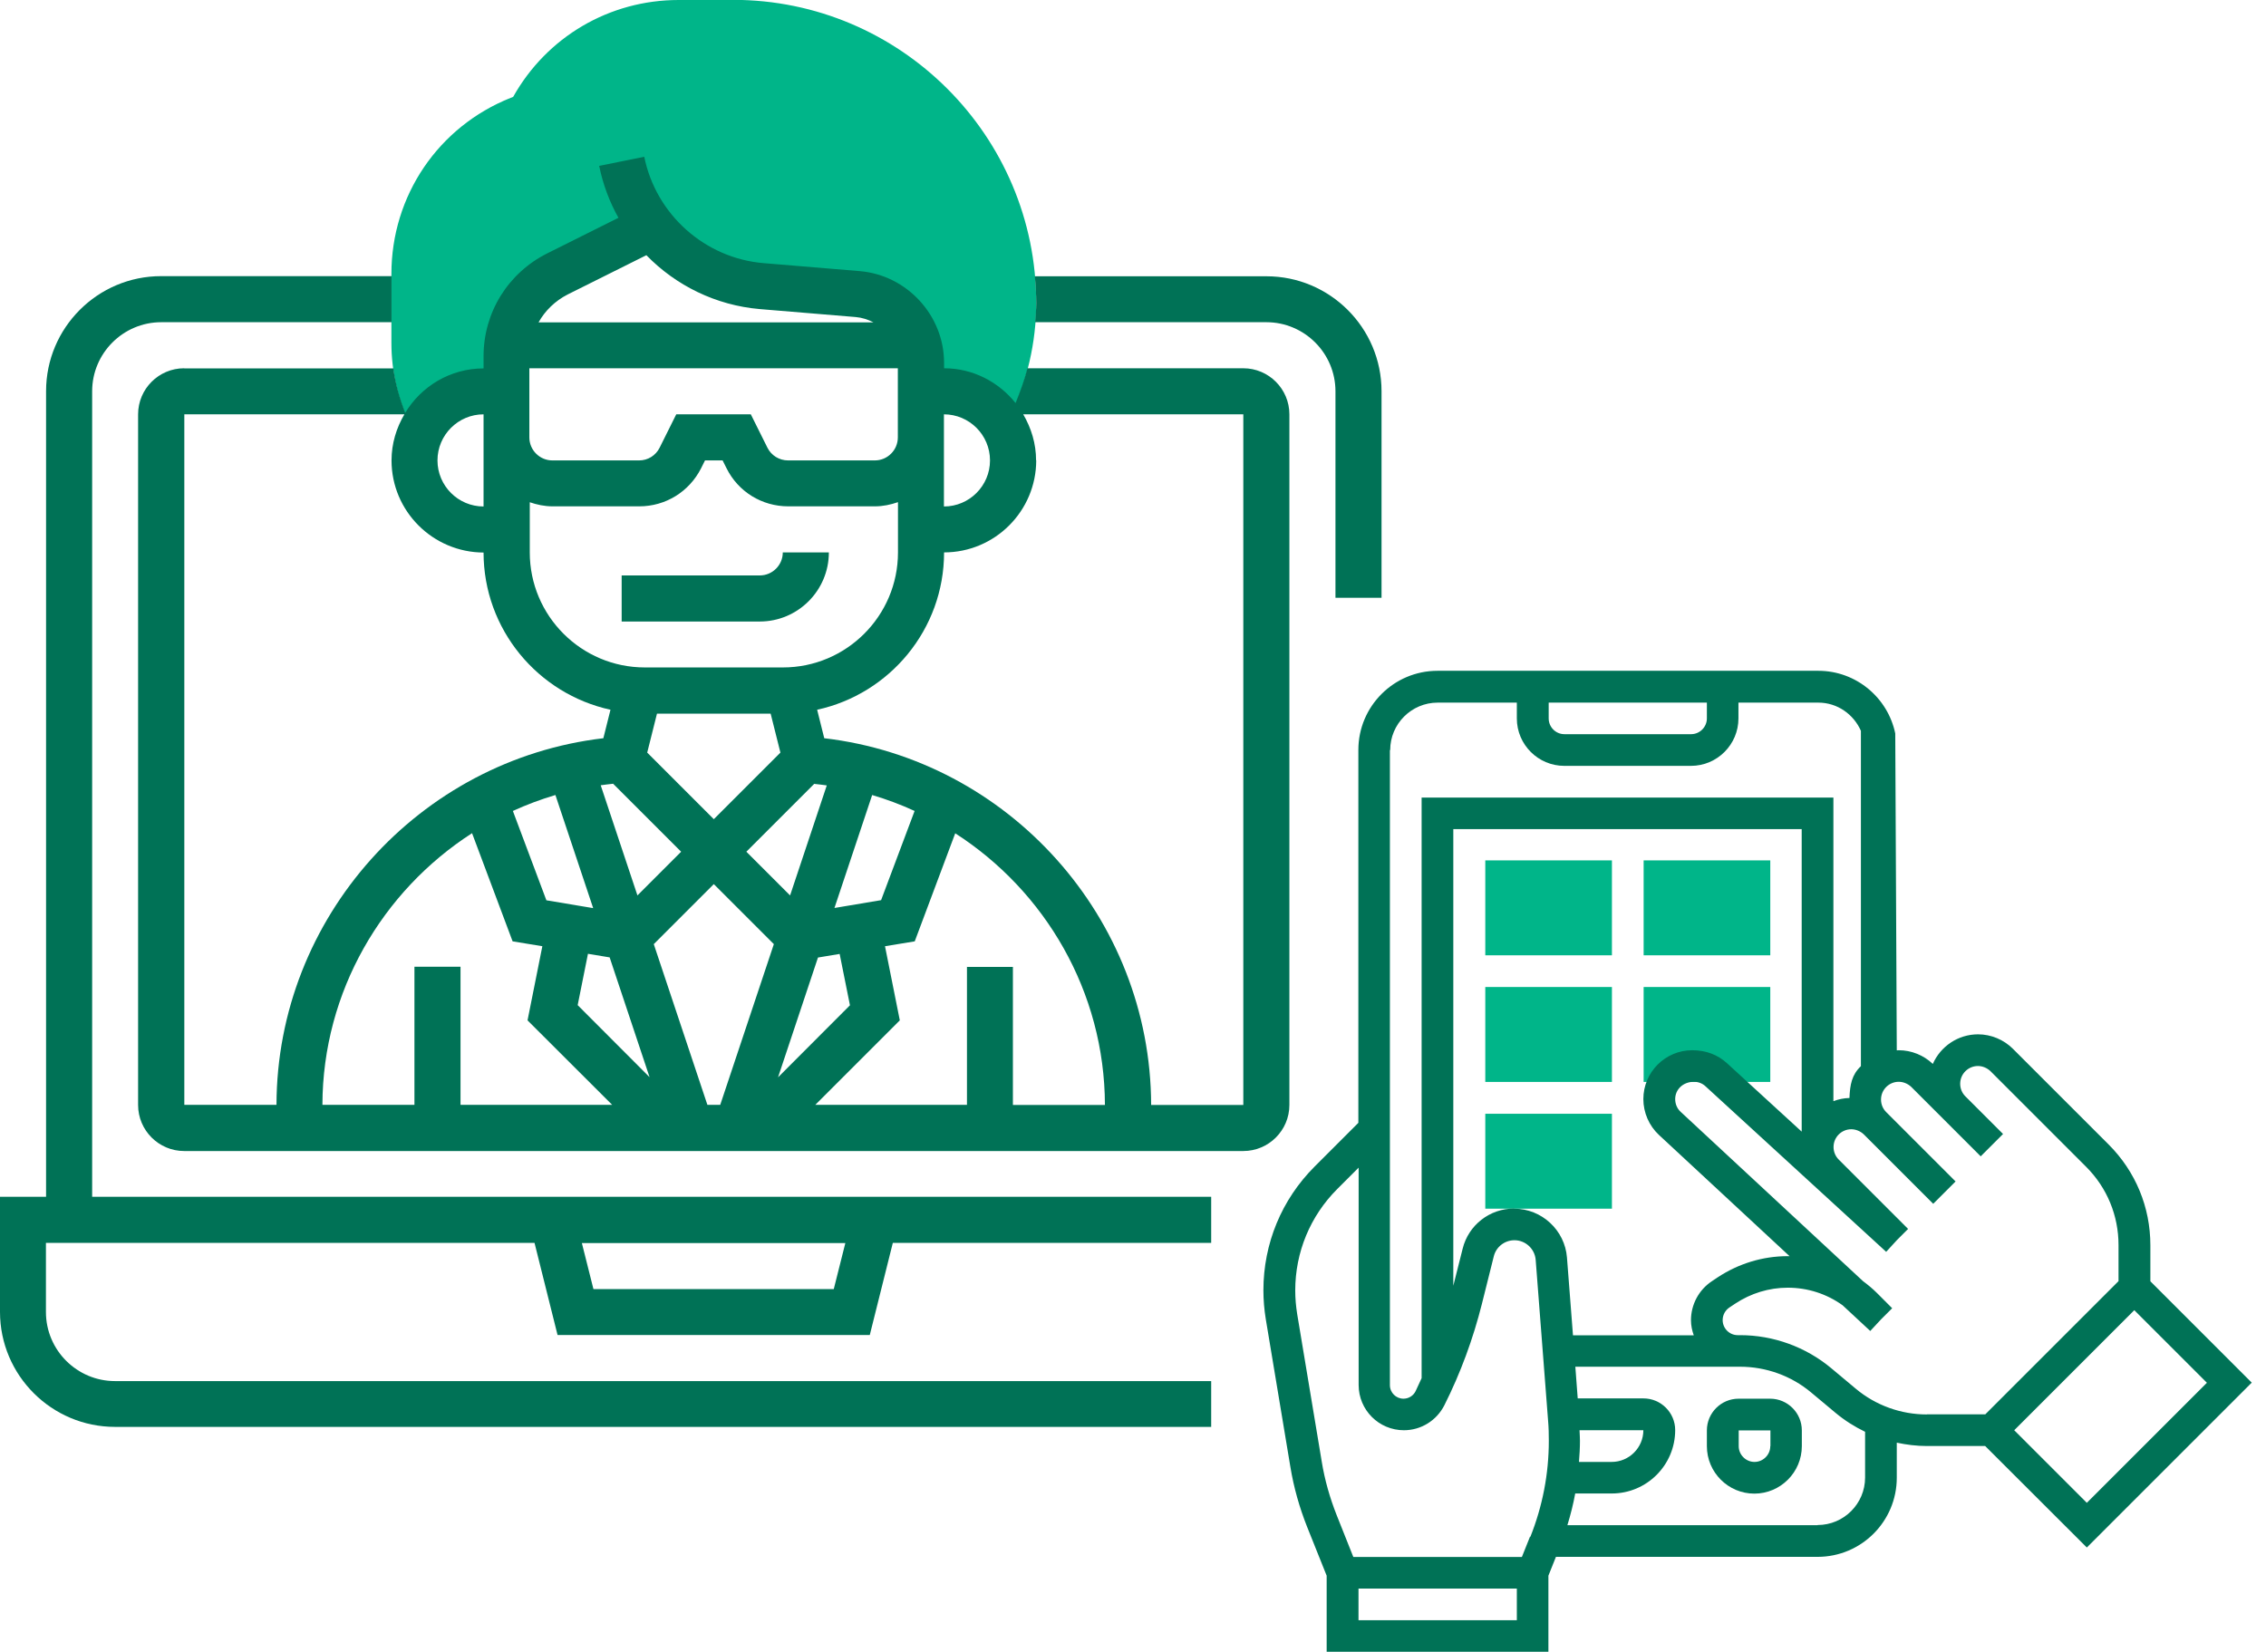 <svg width="144" height="105" viewBox="0 0 144 105" fill="none" xmlns="http://www.w3.org/2000/svg">
<g clip-path="url(#clip0_887_2732)">
<path d="M112.498 88.904H110.484C109.374 88.904 108.469 89.809 108.469 90.918V91.921C108.469 93.589 109.827 94.938 111.486 94.938C113.146 94.938 114.503 93.58 114.503 91.921V90.918C114.503 89.809 113.598 88.904 112.489 88.904H112.498ZM112.498 91.921C112.498 92.471 112.045 92.923 111.495 92.923C110.945 92.923 110.492 92.471 110.492 91.921V90.918H112.507V91.921H112.498Z" fill="#007256"/>
<path d="M102.435 60.721H94.387V54.688H102.435V60.721Z" fill="#00B589"/>
<path d="M112.498 60.721H104.45V54.688H112.498V60.721Z" fill="#00B589"/>
<path d="M102.435 68.77H94.387V62.736H102.435V68.77Z" fill="#00B589"/>
<path d="M112.498 68.77H104.45V62.736H112.498V68.77Z" fill="#00B589"/>
<path d="M102.435 76.827H94.387V70.793H102.435V76.827Z" fill="#00B589"/>
<path d="M136.652 81.441V79.152C136.652 76.729 135.711 74.457 133.998 72.745L127.92 66.667C127.334 66.081 126.527 65.744 125.702 65.744C124.424 65.744 123.315 66.516 122.827 67.625C122.25 67.075 121.469 66.755 120.661 66.755C120.617 66.755 120.582 66.764 120.537 66.764L120.44 46.621C119.969 44.35 117.955 42.637 115.55 42.637H91.352C88.575 42.637 86.321 44.891 86.321 47.669V71.37L83.544 74.147C81.441 76.25 80.287 79.045 80.287 82.018C80.287 82.63 80.34 83.242 80.438 83.846L82 93.234C82.213 94.538 82.576 95.816 83.064 97.049L84.307 100.155V104.991H98.398V100.155L98.877 98.957H115.506C118.283 98.957 120.537 96.703 120.537 93.926V91.699C121.158 91.832 121.797 91.912 122.445 91.912H126.154L132.614 98.363L143.094 87.883L136.643 81.432L136.652 81.441ZM98.407 44.66H108.469V45.663C108.469 46.213 108.017 46.666 107.467 46.666H99.418C98.859 46.666 98.416 46.213 98.416 45.663V44.66H98.407ZM88.344 47.677C88.344 46.009 89.702 44.66 91.361 44.66H96.392V45.663C96.392 47.331 97.75 48.68 99.409 48.68H107.458C109.126 48.68 110.475 47.322 110.475 45.663V44.66H115.55C116.766 44.66 117.795 45.406 118.257 46.453V67.767C117.68 68.317 117.565 68.929 117.529 69.79C117.174 69.799 116.828 69.87 116.509 69.994V50.694H114.548H90.341V87.599C90.216 87.874 90.092 88.149 89.959 88.424C89.817 88.717 89.516 88.904 89.187 88.904C88.717 88.904 88.326 88.522 88.326 88.043V47.677H88.344ZM96.392 102.986H86.33V100.972H96.392V102.986ZM97.227 97.68L96.712 98.966H86.002L84.946 96.313C84.511 95.213 84.183 94.068 83.996 92.914L82.434 83.526C82.355 83.029 82.31 82.523 82.31 82.027C82.31 79.595 83.26 77.297 84.981 75.576L86.339 74.218V88.034C86.339 89.622 87.626 90.909 89.214 90.909C90.305 90.909 91.29 90.297 91.787 89.321C92.817 87.271 93.615 85.097 94.174 82.87L94.928 79.853C95.079 79.249 95.621 78.832 96.242 78.832C96.943 78.832 97.537 79.382 97.59 80.083L98.38 90.323C98.416 90.74 98.424 91.166 98.424 91.583C98.424 93.686 98.025 95.736 97.253 97.68H97.227ZM96.215 76.818C94.671 76.818 93.322 77.865 92.95 79.365L92.355 81.725V52.7H114.494V71.929L109.738 67.572C109.161 67.048 108.416 66.755 107.538 66.755C105.825 66.755 104.432 68.148 104.432 69.861C104.432 70.722 104.796 71.556 105.426 72.142L113.722 79.844C113.722 79.844 113.643 79.844 113.607 79.844C112.019 79.844 110.484 80.314 109.153 81.192L108.78 81.441C107.955 81.991 107.458 82.923 107.458 83.917C107.458 84.254 107.529 84.573 107.635 84.875H99.96L99.578 79.933C99.445 78.193 97.972 76.827 96.224 76.827L96.215 76.818ZM115.506 96.943H99.605C99.809 96.277 99.977 95.612 100.102 94.929H102.426C104.645 94.929 106.455 93.127 106.455 90.9C106.455 89.791 105.55 88.886 104.441 88.886H100.261L100.11 86.872H110.581C112.223 86.872 113.829 87.448 115.089 88.504L116.651 89.809C117.227 90.288 117.857 90.687 118.523 91.007V93.917C118.523 95.585 117.165 96.934 115.506 96.934V96.943ZM100.386 90.909H104.432C104.432 92.018 103.527 92.923 102.418 92.923H100.341C100.377 92.48 100.403 92.027 100.403 91.583C100.403 91.362 100.386 91.14 100.377 90.918L100.386 90.909ZM122.445 89.906C120.803 89.906 119.197 89.329 117.937 88.274L116.376 86.969C114.752 85.612 112.693 84.866 110.581 84.866H110.43C109.898 84.866 109.472 84.431 109.472 83.908C109.472 83.588 109.632 83.287 109.898 83.109L110.271 82.861C111.264 82.204 112.418 81.849 113.607 81.849C114.876 81.849 116.083 82.24 117.094 82.967L118.851 84.6L119.535 83.863L120.244 83.154L119.277 82.186C119.002 81.911 118.7 81.663 118.39 81.432L106.801 70.669C106.579 70.465 106.455 70.172 106.455 69.861C106.455 69.258 106.943 68.761 107.653 68.761C107.928 68.761 108.194 68.867 108.389 69.054L119.863 79.569L120.546 78.823L121.256 78.113L116.846 73.703C116.633 73.49 116.518 73.206 116.518 72.905C116.518 72.284 117.023 71.778 117.644 71.778C117.937 71.778 118.23 71.902 118.443 72.106L122.853 76.516L124.273 75.096L119.863 70.686C119.65 70.473 119.535 70.189 119.535 69.888C119.535 69.267 120.04 68.761 120.661 68.761C120.954 68.761 121.247 68.885 121.46 69.089L123.474 71.103L125.87 73.499L127.29 72.079L124.894 69.684C124.681 69.471 124.566 69.187 124.566 68.885C124.566 68.264 125.072 67.758 125.693 67.758C125.986 67.758 126.278 67.882 126.491 68.086L132.57 74.165C133.901 75.496 134.628 77.262 134.628 79.143V81.432L126.163 89.897H122.454L122.445 89.906ZM128 90.909L135.631 83.278L140.245 87.892L132.614 95.523L128 90.909Z" fill="#007256"/>
<path d="M46.577 8.44272e-05H43.125C38.724 8.44272e-05 34.749 2.343 32.61 6.158L32.45 6.22C27.845 8.057 24.873 12.45 24.873 17.41V21.802C24.873 23.604 25.29 25.423 26.07 27.047L26.479 27.89H26.576C27.153 26.141 28.786 24.872 30.729 24.872H32.193V22.636C32.193 20.418 33.444 18.395 35.432 17.401L41.431 14.402L41.404 14.34C43.063 16.496 45.574 17.942 48.414 18.173L54.51 18.679C56.782 18.865 58.539 20.773 58.539 23.053V24.864H60.003C61.671 24.864 63.108 25.804 63.845 27.18L64.156 26.55C65.265 24.287 65.85 21.767 65.85 19.256C65.85 8.634 57.208 -0.009 46.586 -0.009L46.577 8.44272e-05Z" fill="#00B589"/>
<path d="M11.704 23.408C10.089 23.408 8.776 24.721 8.776 26.336V70.234C8.776 71.849 10.089 73.162 11.704 73.162H79.01C80.624 73.162 81.938 71.849 81.938 70.234V26.336C81.938 24.721 80.624 23.408 79.01 23.408H65.291C65.096 24.162 64.83 24.899 64.537 25.618C63.463 24.278 61.831 23.408 59.994 23.408V23.062C59.994 20.045 57.633 17.481 54.625 17.232L48.529 16.726C44.793 16.416 41.679 13.63 40.942 9.965L38.076 10.542C38.316 11.722 38.733 12.831 39.301 13.843L34.775 16.105C32.282 17.357 30.729 19.859 30.729 22.645V23.417C28.617 23.417 26.771 24.553 25.751 26.239C25.396 25.334 25.13 24.384 24.997 23.417H11.704V23.408ZM33.648 23.408H57.056V27.801C57.056 28.608 56.4 29.265 55.592 29.265H50.082C49.523 29.265 49.017 28.954 48.769 28.457L47.713 26.336H42.974L41.918 28.457C41.67 28.954 41.173 29.265 40.614 29.265H35.103C34.296 29.265 33.639 28.608 33.639 27.801V23.408H33.648ZM33.648 31.918C34.11 32.078 34.598 32.184 35.112 32.184H40.623C42.3 32.184 43.8 31.252 44.554 29.762L44.802 29.265H45.92L46.169 29.762C46.914 31.261 48.423 32.184 50.091 32.184H55.601C56.116 32.184 56.604 32.078 57.065 31.918V35.112C57.065 39.15 53.782 42.424 49.754 42.424H40.978C36.94 42.424 33.666 39.141 33.666 35.112V31.918H33.648ZM61.449 61.449V70.225H51.812L57.181 64.856L56.24 60.144L58.13 59.834L60.703 52.966C66.418 56.639 70.198 63.037 70.216 70.234H64.368V61.458H61.44L61.449 61.449ZM37.357 60.624L38.742 60.854L41.279 68.468L36.71 63.889L37.366 60.615L37.357 60.624ZM41.546 60.011L45.361 56.196L49.177 60.011L45.77 70.225H44.953L41.546 60.011ZM53.356 60.624L54.013 63.898L49.443 68.477L51.981 60.863L53.365 60.633L53.356 60.624ZM55.992 57.216L53.028 57.713L55.424 50.534C56.355 50.809 57.252 51.147 58.121 51.546L55.992 57.216ZM50.206 56.914L47.429 54.137L51.741 49.825C52.008 49.851 52.274 49.887 52.54 49.922L50.206 56.923V56.914ZM48.973 45.361L49.594 47.837L45.361 52.069L41.129 47.837L41.75 45.361H48.973ZM38.972 49.825L43.285 54.137L40.508 56.914L38.174 49.913C38.44 49.878 38.706 49.842 38.972 49.816V49.825ZM35.299 50.543L37.695 57.722L34.722 57.225L32.592 51.546C33.462 51.147 34.367 50.809 35.29 50.534L35.299 50.543ZM30.001 52.966L32.575 59.834L34.465 60.144L33.524 64.856L38.901 70.225H29.265V61.449H26.337V70.225H20.489C20.507 63.028 24.296 56.63 30.001 52.957V52.966ZM65.841 29.265C65.841 28.191 65.531 27.206 65.025 26.336H79.01V70.234H73.153C73.126 58.334 64.093 48.298 52.38 46.923L51.928 45.113C56.533 44.11 59.994 40.011 59.994 35.112C63.224 35.112 65.85 32.486 65.85 29.256L65.841 29.265ZM62.913 29.265C62.913 30.88 61.6 32.193 59.985 32.193V26.336C61.6 26.336 62.913 27.65 62.913 29.265ZM36.08 18.714L41.075 16.221C42.948 18.146 45.486 19.406 48.281 19.646L54.377 20.152C54.785 20.187 55.158 20.311 55.504 20.489H34.225C34.642 19.743 35.281 19.122 36.08 18.714ZM30.729 26.336V32.193C29.114 32.193 27.801 30.88 27.801 29.265C27.801 27.65 29.114 26.336 30.729 26.336ZM30.729 35.112C30.729 40.011 34.19 44.11 38.795 45.113L38.342 46.923C26.629 48.298 17.596 58.325 17.57 70.225H11.713V26.336H25.698C25.192 27.197 24.881 28.191 24.881 29.265C24.881 32.495 27.508 35.112 30.738 35.121L30.729 35.112Z" fill="#007256"/>
<path d="M52.673 35.112H49.745C49.745 35.92 49.088 36.576 48.281 36.576H39.505V39.505H48.281C50.703 39.505 52.673 37.535 52.673 35.112Z" fill="#007256"/>
<path d="M76.969 87.785H7.312C4.889 87.785 2.919 85.816 2.919 83.393V79.001H33.968L35.432 84.857H55.273L56.737 79.001H76.969V76.072H5.856V24.872C5.856 22.45 7.826 20.48 10.249 20.48H24.881V17.552H10.24C6.203 17.552 2.928 20.835 2.928 24.863V76.072H0V83.384C0 87.422 3.283 90.696 7.312 90.696H76.969V87.768V87.785ZM53.72 79.01L52.984 81.938H37.712L36.976 79.01H53.711H53.72Z" fill="#007256"/>
<path d="M65.77 20.48H80.474C82.896 20.48 84.866 22.45 84.866 24.872V37.996H87.794V24.872C87.794 20.835 84.511 17.561 80.482 17.561H65.761C65.814 18.128 65.85 18.696 65.85 19.273C65.85 19.681 65.814 20.081 65.779 20.489L65.77 20.48Z" fill="#007256"/>
</g>
<defs>
<clipPath id="clip0_887_2732">
<rect width="143.112" height="105" fill="white"/>
</clipPath>
</defs>
</svg>
